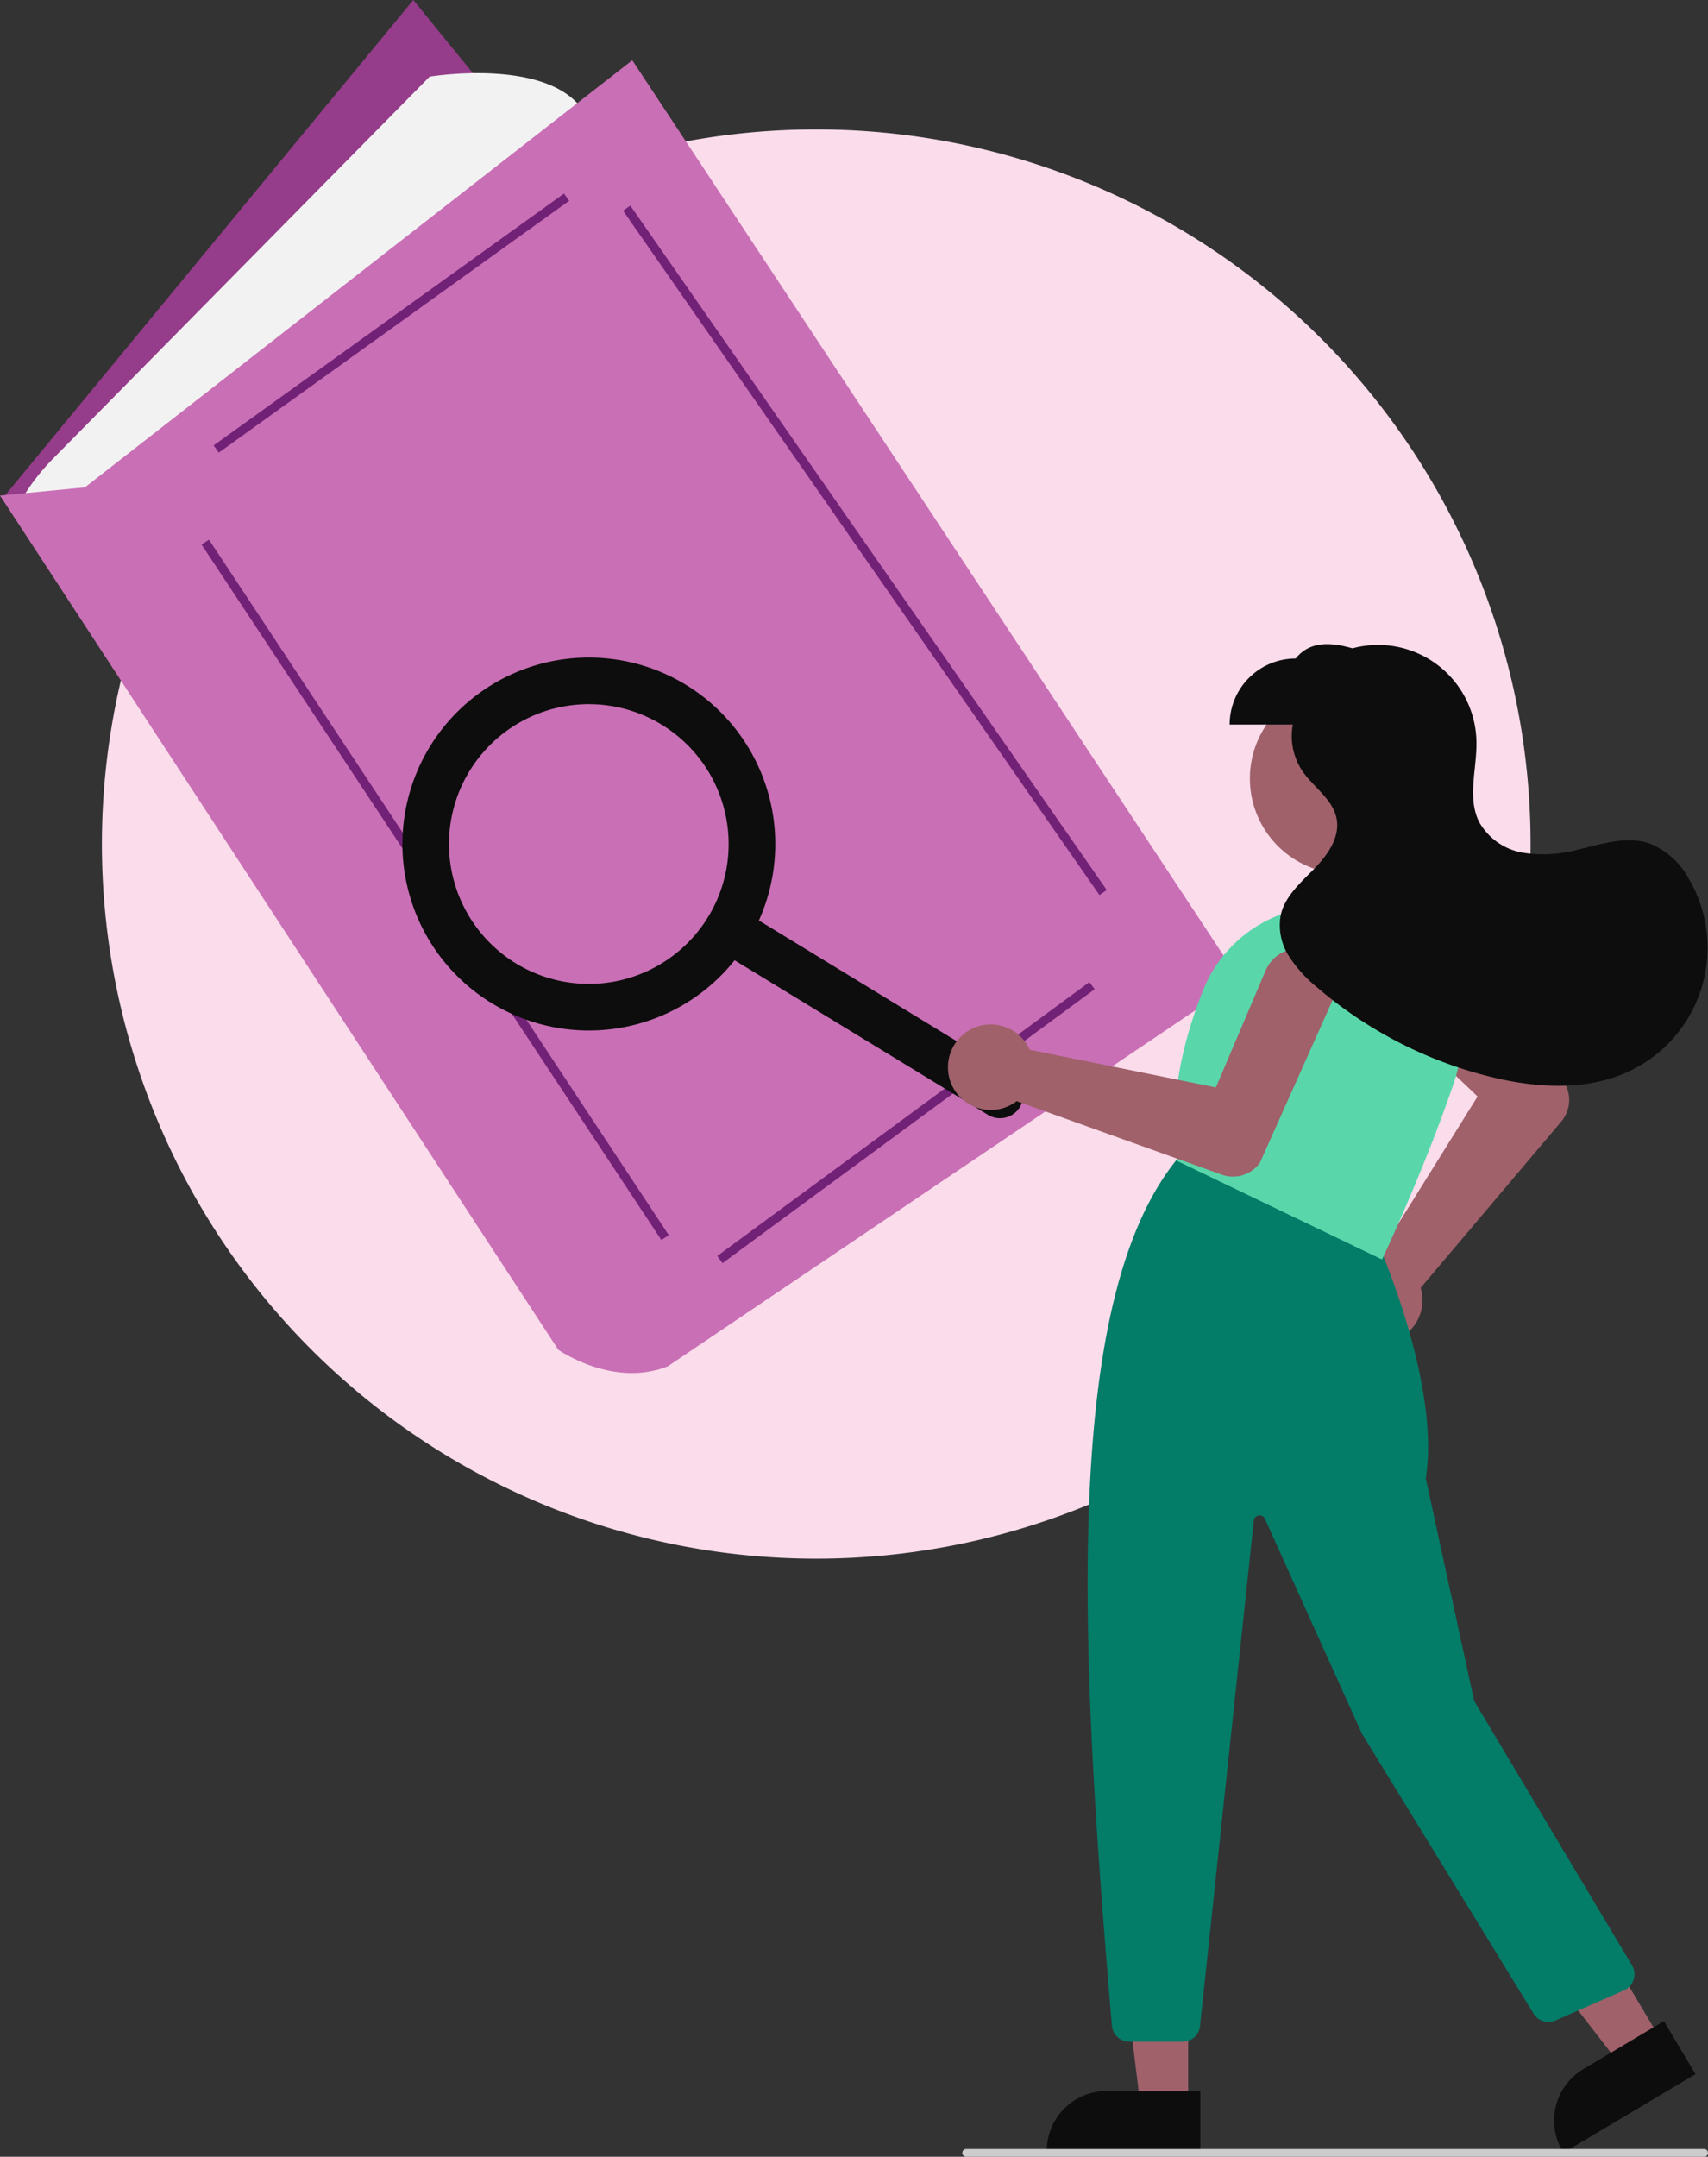 <svg data-name="Group 14383" xmlns="http://www.w3.org/2000/svg" width="170.328" height="215" viewBox="0 0 170.328 215">
    <rect x="0" y="0" width="170.328" height="215" fill="#333333" stroke="none"/>
    <defs>
        <clipPath id="ivpzge18ia">
            <path data-name="Rectangle 2374" style="fill:none" d="M0 0h170.328v215H0z"/>
        </clipPath>
        <clipPath id="hwg71o9vob">
            <path data-name="Rectangle 2366" style="fill:none" d="M0 0h142.473v142.473H0z"/>
        </clipPath>
        <clipPath id="1z1b118c8c">
            <path data-name="Rectangle 2368" style="fill:none" d="M0 0h100.99v121.188H0z"/>
        </clipPath>
    </defs>
    <g data-name="Group 14382" style="clip-path:url(#ivpzge18ia)">
        <g data-name="Group 14376">
            <g data-name="Group 14375" style="clip-path:url(#ivpzge18ia)">
                <g data-name="Group 14374" style="isolation:isolate">
                    <g data-name="Group 14373">
                        <g data-name="Group 14372" style="clip-path:url(#hwg71o9vob)" transform="translate(10.162 12.904)">
                            <path data-name="Path 8930" d="M97.474 33.319a71.236 71.236 0 1 1-71.237 71.237 71.237 71.237 0 0 1 71.237-71.237" transform="translate(-26.237 -33.319)" style="fill:#fadceb"/>
                        </g>
                    </g>
                </g>
            </g>
        </g>
        <path data-name="Path 8931" d="M41.647 0 .7 49.676l60.6 71.512 40.4-47.492z" transform="translate(-.432)" style="fill:#a54399"/>
        <g data-name="Group 14381">
            <g data-name="Group 14380" style="clip-path:url(#ivpzge18ia)">
                <g data-name="Group 14379" style="opacity:.1;isolation:isolate">
                    <g data-name="Group 14378">
                        <g data-name="Group 14377" style="clip-path:url(#1z1b118c8c)" transform="translate(.273)">
                            <path data-name="Path 8932" d="M40.942 0-.005 49.676l60.6 71.512 40.4-47.492z"/>
                        </g>
                    </g>
                </g>
                <path data-name="Path 8933" d="M4.933 61.76a20.567 20.567 0 0 1 3.338-4.46l37.6-38.123S58.976 17 61.706 23.547l-48.038 39.3z" transform="translate(-3.022 -11.538)" style="fill:#f2f2f2"/>
                <path data-name="Path 8934" d="m0 58.9 55.681 85.159s5.459 3.825 10.919 1.641l57.046-38.485-60.595-91.71-54.59 42.58z" transform="translate(0 -9.5)" style="fill:#c96fb5"/>
                <path data-name="Rectangle 2369" transform="rotate(-35.7 79.593 -10.875)" style="fill:#712176" d="M0 0h43.025v.885H0z"/>
                <path data-name="Rectangle 2370" transform="rotate(-33.481 100.293 -6.272)" style="fill:#712176" d="M0 0h.885v83.121H0z"/>
                <path data-name="Rectangle 2371" transform="rotate(-36.344 226.483 -46.353)" style="fill:#712176" d="M0 0h46.075v.885H0z"/>
                <path data-name="Rectangle 2372" transform="rotate(-34.852 64.523 -88.476)" style="fill:#712176" d="M0 0h.884v83.137H0z"/>
                <path data-name="Path 8935" d="M212.9 253.186a2.324 2.324 0 0 1-3.194.774l-27.116-16.538a2.324 2.324 0 0 1 2.42-3.968l27.113 16.537a2.324 2.324 0 0 1 .774 3.194" transform="translate(-111.191 -142.83)" style="fill:#0d0d0d"/>
                <path data-name="Path 8936" d="M138.077 197.511a18.59 18.59 0 1 1-6.19-25.551 18.59 18.59 0 0 1 6.19 25.551M110.3 180.57a13.943 13.943 0 1 0 19.163-4.643 13.943 13.943 0 0 0-19.163 4.643" transform="translate(-63.485 -103.693)" style="fill:#0d0d0d"/>
                <path data-name="Path 8937" d="M331.342 175.819a9.512 9.512 0 1 1-9.512 9.512 9.512 9.512 0 0 1 9.512-9.512" transform="translate(-197.187 -107.725)" style="fill:#a0616a"/>
                <path data-name="Path 8938" d="M344.479 280.115a4.261 4.261 0 0 1 2.755-5.359 4.207 4.207 0 0 1 .468-.121 4.072 4.072 0 0 1 .565-.07l10.02-16.082-9.153-8.7a3.653 3.653 0 1 1 5.034-5.3l.048.046 12.637 12.461.026.031a3.309 3.309 0 0 1-.23 3.944l-14.039 16.6a3.955 3.955 0 0 1 .1.405 4.263 4.263 0 0 1-3.824 5.08q-.181.016-.361.016a4.275 4.275 0 0 1-4.049-2.959" transform="translate(-210.938 -149.182)" style="fill:#a0616a"/>
                <path data-name="Path 8939" d="M294.854 513.234h-4.748l-2.259-18.314h7.008z" transform="translate(-176.365 -303.24)" style="fill:#a0616a"/>
                <path data-name="Path 8940" d="M284.844 544.357h-15.31v-.194a5.959 5.959 0 0 1 5.959-5.959h9.352z" transform="translate(-165.145 -329.76)" style="fill:#0d0d0d"/>
                <path data-name="Path 8941" d="m403.447 500.363-4.08 2.429-11.311-14.58 6.021-3.585z" transform="translate(-237.764 -296.933)" style="fill:#a0616a"/>
                <path data-name="Path 8942" d="m414.264 525.506-13.155 7.832-.1-.166a5.959 5.959 0 0 1 2.073-8.172l8.034-4.783z" transform="translate(-245.187 -318.741)" style="fill:#0d0d0d"/>
                <path data-name="Path 8943" d="M282.471 384.457c-3.181-37.454-5.073-72.248 6.555-86.441l.09-.11 19.568 7.828.032.07c.066.144 6.574 14.459 5.056 24.087l4.827 22.2 15.738 26.352a1.744 1.744 0 0 1-.6 2.39 1.7 1.7 0 0 1-.191.1l-6.839 3.009a1.752 1.752 0 0 1-2.188-.684L307.4 355.344l-9.67-21.412a.581.581 0 0 0-1.107.178l-5.365 50.39a1.739 1.739 0 0 1-1.733 1.558h-5.317a1.755 1.755 0 0 1-1.737-1.6" transform="translate(-171.589 -182.528)" style="fill:#037c68"/>
                <path data-name="Path 8944" d="m302.827 258.7-.093-.045-.014-.1c-.731-5.116.134-10.8 2.572-16.9a13.344 13.344 0 0 1 24.114-1.464 13.253 13.253 0 0 1 .919 10.622c-3.073 8.985-7.059 17.392-7.1 17.476l-.084.175z" transform="translate(-185.324 -142.913)" style="fill:#59d7ab"/>
                <path data-name="Path 8945" d="M245.709 252.63a4.261 4.261 0 0 1 5.985.7 4.309 4.309 0 0 1 .278.4 4.1 4.1 0 0 1 .263.505l18.572 3.754 4.945-11.62a3.653 3.653 0 1 1 6.722 2.862l-.026.06-7.246 16.2-.02.035a3.31 3.31 0 0 1-3.775 1.166l-20.47-7.336a3.966 3.966 0 0 1-.343.24 4.262 4.262 0 0 1-6.1-1.8 3.84 3.84 0 0 1-.141-.332 4.275 4.275 0 0 1 1.354-4.829" transform="translate(-149.555 -149.589)" style="fill:#a0616a"/>
                <path data-name="Path 8946" d="M362.508 189.379a7.755 7.755 0 0 0-4.016-3.711c-2.279-.775-4.747.05-7.09.6a13.137 13.137 0 0 1-5.512.326 6.189 6.189 0 0 1-4.4-3.077c-1.218-2.441-.192-5.352-.266-8.08a9.811 9.811 0 0 0-12.364-9.222c-2.244-.648-4.275-.707-5.663 1.017a6.584 6.584 0 0 0-6.584 6.584h6.3a6.254 6.254 0 0 0 .95 4.621c1.111 1.633 3.044 2.814 3.416 4.754.361 1.88-.917 3.663-2.258 5.03s-2.9 2.72-3.313 4.588a5.69 5.69 0 0 0 .815 4.092 13.325 13.325 0 0 0 2.861 3.151 41.985 41.985 0 0 0 17.443 8.923c4.533 1.091 9.491 1.374 13.7-.633a13.6 13.6 0 0 0 6.42-18.136q-.2-.421-.431-.828" transform="translate(-193.989 -101.586)" style="fill:#0d0d0d"/>
                <path data-name="Path 8947" d="M321.762 553.908h-73.586a.387.387 0 1 1 0-.775h73.586a.387.387 0 1 1 0 .775" transform="translate(-151.822 -338.908)" style="fill:#ccc"/>
            </g>
        </g>
    </g>
</svg>

